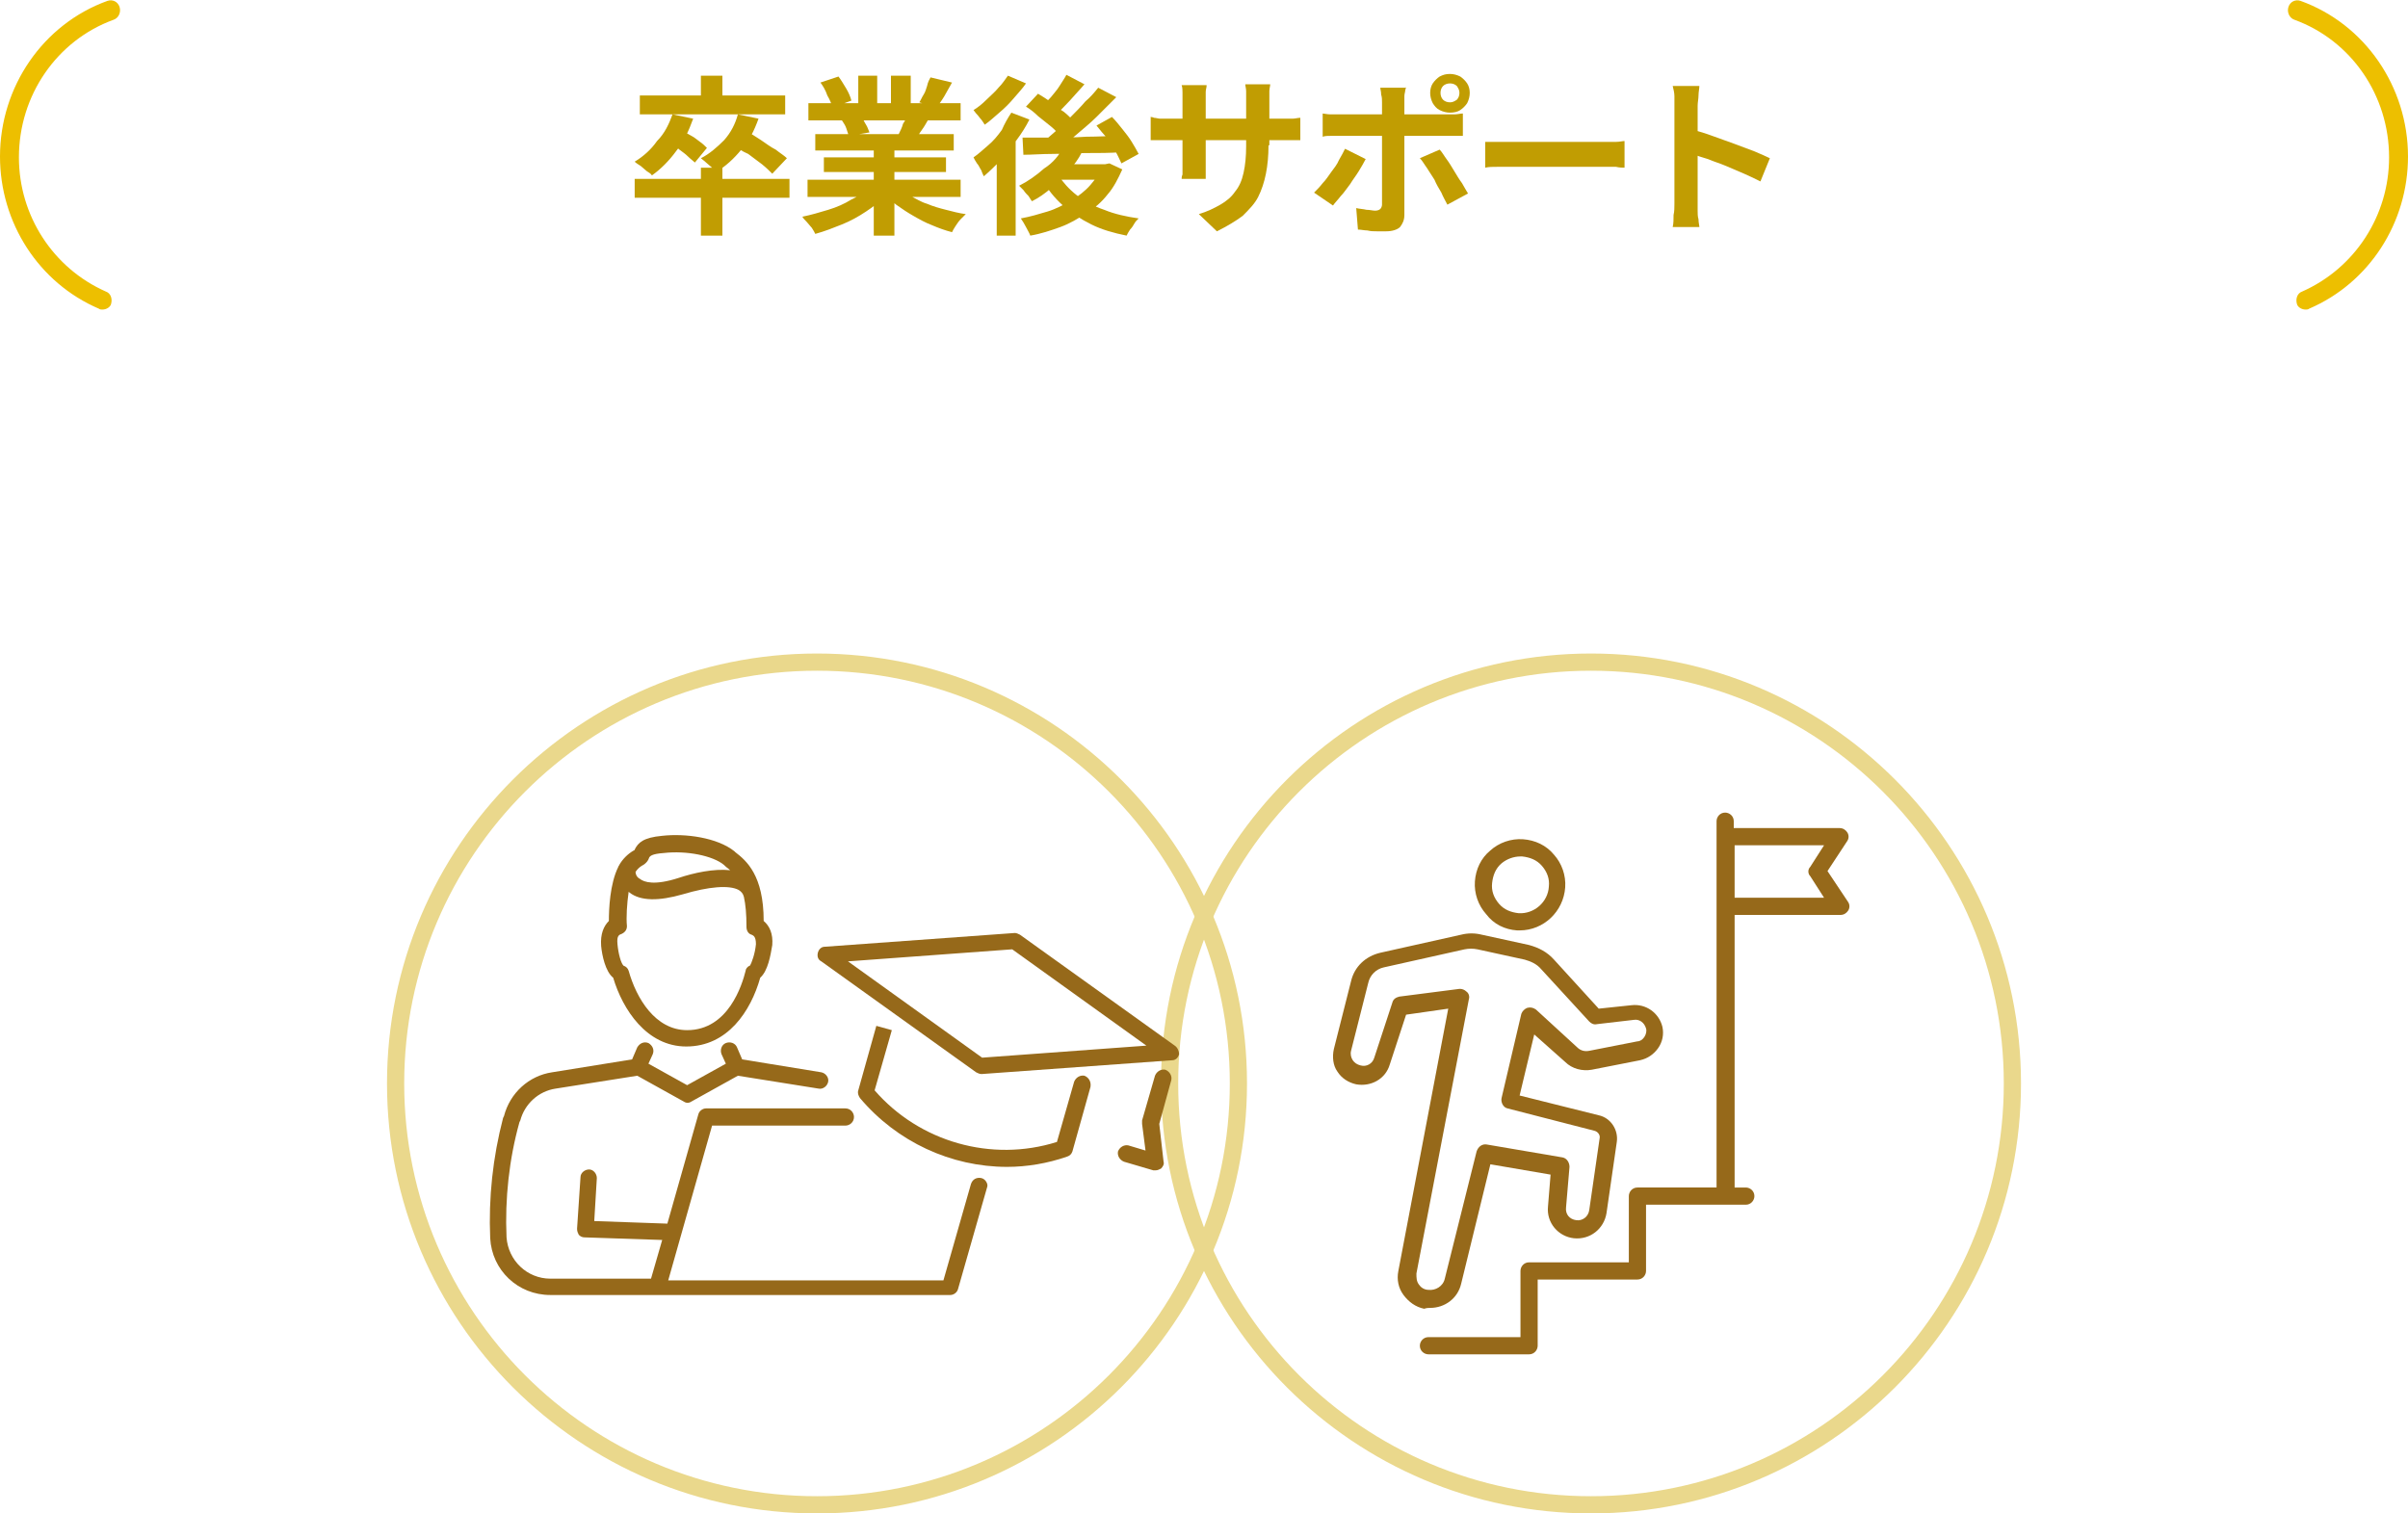 <?xml version="1.0" encoding="utf-8"?>
<!-- Generator: Adobe Illustrator 27.3.1, SVG Export Plug-In . SVG Version: 6.00 Build 0)  -->
<svg version="1.1" id="レイヤー_1" xmlns="http://www.w3.org/2000/svg" xmlns:xlink="http://www.w3.org/1999/xlink" x="0px"
	 y="0px" viewBox="0 0 280 176" style="enable-background:new 0 0 280 176;" xml:space="preserve">
<style type="text/css">
	.st0{fill:#EAD88C;}
	.st1{fill:#96691A;}
	.st2{fill:#EDBF00;}
	.st3{fill:#C19D02;}
</style>
<g>
	<g>
		<g>
			<g>
				<g>
					<g>
						<path class="st0" d="M185,78c26.5,0,48,21.5,48,48s-21.5,48-48,48s-48-21.5-48-48S158.5,78,185,78 M185,76
							c-27.6,0-50,22.4-50,50s22.4,50,50,50s50-22.4,50-50S212.6,76,185,76L185,76z"/>
					</g>
				</g>
				<g>
					<g>
						<path class="st1" d="M212.5,101.3l2.3-3.5c0.2-0.3,0.2-0.7,0-1c-0.2-0.3-0.5-0.5-0.9-0.5h-12.3v-0.8c0-0.6-0.5-1-1-1
							c-0.6,0-1,0.5-1,1v1.8v8.1v32.7h-9.2c-0.6,0-1,0.5-1,1v7.7h-11.6c-0.6,0-1,0.5-1,1v7.7h-10.7c-0.6,0-1,0.5-1,1
							c0,0.6,0.5,1,1,1h11.7c0.6,0,1-0.5,1-1v-7.7h11.6c0.6,0,1-0.5,1-1v-7.7H203c0.6,0,1-0.5,1-1c0-0.6-0.5-1-1-1h-1.3v-31.7H214
							c0.4,0,0.7-0.2,0.9-0.5c0.2-0.3,0.2-0.7,0-1L212.5,101.3z M210.5,101.9l1.6,2.5h-10.4v-6.1h10.4l-1.6,2.5
							C210.2,101.1,210.2,101.6,210.5,101.9z"/>
						<path class="st1" d="M166.3,152.1c1.7,0,3.2-1.1,3.6-2.8l3.4-13.9l7,1.2l-0.3,3.7c-0.2,1.9,1.2,3.5,3,3.7
							c1.9,0.2,3.5-1.1,3.8-2.9l1.2-8.3c0.2-1.4-0.7-2.8-2.1-3.1l-9.2-2.3l1.7-7.1l3.6,3.2c0.8,0.8,2,1.1,3.1,0.9l5.6-1.1
							c0.9-0.2,1.6-0.7,2.1-1.4c0.5-0.7,0.7-1.6,0.5-2.5c-0.4-1.6-1.9-2.7-3.6-2.5l-3.8,0.4l-5.2-5.7c-0.8-0.9-1.8-1.4-2.9-1.7
							l-5.5-1.2c-0.8-0.2-1.6-0.2-2.4,0l-9.4,2.1c-1.7,0.4-3,1.6-3.4,3.3l-2,7.9c-0.2,0.9-0.1,1.9,0.4,2.6c0.5,0.8,1.3,1.3,2.2,1.5
							c1.7,0.3,3.4-0.6,3.9-2.3l1.9-5.8l4.9-0.7l-5.8,30.5c-0.2,1,0,2,0.6,2.8c0.6,0.8,1.4,1.4,2.4,1.6
							C165.9,152.1,166.1,152.1,166.3,152.1z M165,149.4c-0.3-0.4-0.3-0.8-0.3-1.3l6.1-31.9c0.1-0.3,0-0.7-0.3-0.9
							c-0.2-0.2-0.5-0.3-0.7-0.3c0,0-0.1,0-0.1,0l-7,0.9c-0.4,0.1-0.7,0.3-0.8,0.7l-2.1,6.4c-0.2,0.7-0.9,1.1-1.6,0.9
							c-0.4-0.1-0.7-0.3-0.9-0.6c-0.2-0.3-0.3-0.7-0.2-1.1l2-7.9c0.2-0.9,0.9-1.6,1.8-1.8l9.4-2.1c0.5-0.1,1-0.1,1.5,0l5.5,1.2
							c0.7,0.2,1.4,0.5,1.9,1.1l5.6,6.1c0.2,0.2,0.5,0.4,0.9,0.3l4.3-0.5c0.6-0.1,1.2,0.3,1.4,1c0.1,0.3,0,0.7-0.2,1
							c-0.2,0.3-0.5,0.5-0.8,0.5l-5.6,1.1c-0.5,0.1-1,0-1.4-0.4l-4.8-4.4c-0.3-0.2-0.6-0.3-1-0.2c-0.3,0.1-0.6,0.4-0.7,0.7l-2.3,9.8
							c-0.1,0.5,0.2,1.1,0.7,1.2l10.1,2.6c0.4,0.1,0.7,0.5,0.6,0.9l-1.2,8.3c-0.1,0.8-0.8,1.3-1.5,1.2c-0.8-0.1-1.3-0.7-1.2-1.5
							l0.4-4.7c0-0.5-0.3-1-0.8-1.1l-8.8-1.5c-0.5-0.1-1,0.2-1.2,0.8l-3.7,14.8c-0.2,0.9-1.1,1.4-1.9,1.3
							C165.6,150,165.2,149.7,165,149.4z"/>
						<path class="st1" d="M176.4,108.2c0.1,0,0.2,0,0.3,0c2.8,0,5.1-2.2,5.3-5c0.1-1.4-0.4-2.8-1.3-3.8c-0.9-1.1-2.2-1.7-3.6-1.8
							c-1.4-0.1-2.8,0.4-3.8,1.3c-1.1,0.9-1.7,2.2-1.8,3.6c-0.1,1.4,0.4,2.8,1.3,3.8C173.7,107.5,175,108.1,176.4,108.2z
							 M173.5,102.7c0.1-0.9,0.4-1.7,1.1-2.3c0.6-0.5,1.4-0.8,2.2-0.8c0.1,0,0.1,0,0.2,0c0.9,0.1,1.7,0.4,2.3,1.1
							c0.6,0.7,0.9,1.5,0.8,2.4c0,0,0,0,0,0c-0.1,1.8-1.7,3.2-3.5,3.1c-0.9-0.1-1.7-0.4-2.3-1.1
							C173.7,104.4,173.4,103.6,173.5,102.7z"/>
					</g>
				</g>
			</g>
		</g>
		<g>
			<g>
				<g>
					<g>
						<path class="st0" d="M95,78c26.5,0,48,21.5,48,48s-21.5,48-48,48s-48-21.5-48-48S68.5,78,95,78 M95,76c-27.6,0-50,22.4-50,50
							s22.4,50,50,50s50-22.4,50-50S122.6,76,95,76L95,76z"/>
					</g>
				</g>
				<g>
					<path class="st1" d="M69.9,110c0.1,1.1,0.5,3,1.4,3.7c1.1,3.7,3.9,8,8.5,8c4.8,0,7.5-4.1,8.6-8c0.9-0.8,1.2-2.6,1.4-3.8
						c0.1-1.3-0.3-2.2-1-2.8c0-5.3-2-7-3.3-8l-0.1-0.1c-2-1.6-5.7-2.1-8.4-1.8c-2.2,0.2-2.8,0.8-3.2,1.6c0,0,0,0.1-0.1,0.1
						c-0.7,0.4-1.3,1-1.7,1.7c0,0.1-0.1,0.1-0.1,0.2c-1,2-1.1,5-1.1,6.3C70.2,107.7,69.8,108.6,69.9,110
						C69.9,109.9,69.9,110,69.9,110z M74.6,100.7c0.6-0.3,0.8-0.7,0.9-1c0.1-0.1,0.2-0.4,1.7-0.5c2.6-0.3,5.7,0.3,7,1.4l0.1,0.1
						c0.2,0.2,0.4,0.3,0.6,0.5c-1.9-0.2-4.2,0.3-6,0.9c-2.8,0.9-4,0.5-4.5,0.1c-0.4-0.2-0.5-0.6-0.5-0.8
						C74.1,101.1,74.3,100.9,74.6,100.7z M72.3,108.6c0.4-0.2,0.6-0.5,0.6-0.9c-0.1-1,0-2.6,0.2-4c0,0,0.1,0.1,0.1,0.1
						c1.3,1,3.4,1,6.2,0.2c3-0.9,5.4-1.1,6.5-0.5c0.3,0.2,0.5,0.4,0.6,0.8c0.2,0.9,0.3,2,0.3,3.5c0,0.4,0.2,0.8,0.6,0.9
						c0.2,0.1,0.5,0.2,0.5,1.1c-0.1,1.1-0.5,2.2-0.7,2.5c-0.3,0.1-0.5,0.4-0.5,0.6c-0.4,1.6-2,6.9-6.8,6.9c-3.7,0-5.9-3.7-6.8-6.9
						c-0.1-0.3-0.3-0.5-0.6-0.6c-0.3-0.3-0.6-1.4-0.7-2.5C71.7,108.8,72,108.7,72.3,108.6z"/>
					<path class="st1" d="M114.1,137c-0.5-0.1-1,0.1-1.2,0.7l-3.2,11.2h-32l5.1-18h15.5c0.5,0,1-0.4,1-1c0-0.5-0.4-1-1-1H82.1
						c-0.4,0-0.8,0.3-0.9,0.7l-3.6,12.7l-8.5-0.3l0.3-5c0-0.5-0.4-1-0.9-1c-0.5,0-1,0.4-1,0.9l-0.4,6c0,0.3,0.1,0.5,0.2,0.7
						c0.2,0.2,0.4,0.3,0.7,0.3l9,0.3l-1.3,4.5H64c-2.7,0-4.9-2.1-5.1-4.8c-0.2-4.5,0.3-9.1,1.5-13.4l0.1-0.2
						c0.5-1.9,2.1-3.4,4.1-3.7l9.5-1.5l5.4,3c0.3,0.2,0.6,0.2,0.9,0l5.4-3l9.4,1.5c0.5,0.1,1-0.3,1.1-0.8c0.1-0.5-0.3-1-0.8-1.1
						l-9.2-1.5l-0.6-1.4c-0.2-0.5-0.8-0.7-1.3-0.5c-0.5,0.2-0.7,0.8-0.5,1.3l0.5,1.1l-4.5,2.5l-4.5-2.5l0.5-1.1c0.2-0.5,0-1-0.5-1.3
						c-0.5-0.2-1,0-1.3,0.5l-0.6,1.4l-9.3,1.5c-2.7,0.4-4.9,2.4-5.6,5.1l-0.1,0.2c-1.2,4.6-1.7,9.3-1.5,14c0.2,3.7,3.2,6.6,7,6.6
						h12.5h34c0.4,0,0.8-0.3,0.9-0.7l3.4-11.9C114.9,137.7,114.6,137.1,114.1,137z"/>
					<path class="st1" d="M136.6,121.6l-18-12.9c-0.2-0.1-0.4-0.2-0.6-0.2l-22.1,1.6c-0.4,0-0.7,0.3-0.8,0.7c-0.1,0.4,0,0.8,0.4,1
						l18,12.9c0.2,0.1,0.4,0.2,0.6,0.2c0,0,0,0,0.1,0l22.1-1.6c0.4,0,0.7-0.3,0.8-0.7C137.1,122.2,136.9,121.8,136.6,121.6z
						 M114.2,123l-15.6-11.2l19.1-1.4l15.6,11.2L114.2,123z"/>
					<path class="st1" d="M126.1,125.1c-0.5-0.1-1,0.2-1.2,0.7l-2,7c-7.6,2.4-16,0-21.2-6l2-7l-1.8-0.5l-2.1,7.5
						c-0.1,0.3,0,0.6,0.2,0.9c4.3,5.1,10.6,8,17.1,8c2.3,0,4.7-0.4,7-1.2c0.3-0.1,0.5-0.3,0.6-0.6l2.1-7.5
						C126.9,125.8,126.6,125.3,126.1,125.1z"/>
					<path class="st1" d="M135.5,124.4c-0.5-0.1-1,0.2-1.2,0.7l-1.5,5.2c0,0.1,0,0.1,0,0.2c0,0.1,0,0.1,0,0.2c0,0,0,0,0,0l0,0
						c0,0,0,0,0,0l0.4,3.1l-2-0.6c-0.5-0.1-1,0.2-1.2,0.7c-0.1,0.5,0.2,1,0.7,1.2l3.4,1c0.1,0,0.2,0,0.3,0c0.2,0,0.4-0.1,0.6-0.2
						c0.2-0.2,0.4-0.5,0.3-0.8l-0.5-4.4l1.4-5.1C136.3,125.1,136,124.6,135.5,124.4z"/>
				</g>
			</g>
		</g>
	</g>
	<g>
		<path class="st2" d="M11.9,36c-0.1,0-0.3,0-0.4-0.1c-7-3-11.5-10-11.5-17.7C0,10.1,5,2.8,12.5,0.1c0.6-0.2,1.2,0.1,1.4,0.7
			c0.2,0.6-0.1,1.3-0.7,1.5c-6.6,2.4-11,8.8-11,16c0,6.8,4,12.9,10.1,15.6c0.6,0.2,0.8,0.9,0.6,1.5C12.8,35.7,12.4,36,11.9,36z"/>
	</g>
	<g>
		<path class="st2" d="M268.1,36c0.1,0,0.3,0,0.4-0.1c7-3,11.5-10,11.5-17.7c0-8.1-5-15.4-12.5-18.1c-0.6-0.2-1.2,0.1-1.4,0.7
			c-0.2,0.6,0.1,1.3,0.7,1.5c6.6,2.4,11,8.8,11,16c0,6.8-4,12.9-10.1,15.6c-0.6,0.2-0.8,0.9-0.6,1.5C267.2,35.7,267.6,36,268.1,36z"
			/>
	</g>
	<g>
		<path class="st3" d="M73.8,20.8h18V23h-18V20.8z M78.2,13.3l2.4,0.5c-0.5,1.4-1.1,2.7-2,3.8c-0.8,1.1-1.8,2.1-2.8,2.8
			c-0.1-0.2-0.3-0.3-0.6-0.5c-0.2-0.2-0.5-0.4-0.7-0.6c-0.3-0.2-0.5-0.3-0.7-0.5c1-0.6,1.9-1.4,2.6-2.4
			C77.3,15.5,77.8,14.4,78.2,13.3z M74.4,11.1h16.9v2.2H74.4V11.1z M78,16.7l1.4-1.5c0.3,0.2,0.6,0.4,1,0.6c0.4,0.2,0.7,0.5,1,0.7
			c0.3,0.2,0.6,0.5,0.8,0.7l-1.4,1.7c-0.2-0.2-0.5-0.4-0.8-0.7c-0.3-0.3-0.6-0.5-1-0.8C78.7,17.1,78.3,16.9,78,16.7z M81.5,8.8H84
			V12h-2.5V8.8z M81.5,19.5H84v7.9h-2.5V19.5z M85.8,13.3l2.4,0.5c-0.5,1.4-1.1,2.6-2,3.6c-0.9,1.1-1.8,1.9-2.9,2.6
			c-0.1-0.2-0.3-0.3-0.5-0.5c-0.2-0.2-0.5-0.4-0.7-0.6c-0.2-0.2-0.5-0.4-0.6-0.5c1-0.5,1.9-1.3,2.7-2.1C85,15.4,85.5,14.4,85.8,13.3
			z M85.3,16.9l1.6-1.6c0.5,0.3,1,0.6,1.6,1c0.6,0.4,1.1,0.8,1.7,1.1c0.5,0.4,1,0.7,1.3,1l-1.7,1.8c-0.3-0.3-0.7-0.7-1.2-1.1
			c-0.5-0.4-1.1-0.8-1.6-1.2C86.3,17.6,85.7,17.2,85.3,16.9z"/>
		<path class="st3" d="M101.1,21.8l1.9,0.9c-0.6,0.7-1.4,1.3-2.3,1.9s-1.8,1.1-2.8,1.5c-1,0.4-2,0.8-3.1,1.1
			c-0.1-0.2-0.2-0.4-0.4-0.7c-0.2-0.2-0.4-0.5-0.6-0.7c-0.2-0.2-0.4-0.4-0.5-0.6c1-0.2,2-0.5,3-0.8c1-0.3,1.9-0.7,2.7-1.2
			C99.9,22.8,100.6,22.3,101.1,21.8z M93.9,20.9h17.8v2H93.9V20.9z M94,12h17.7V14H94V12z M94.8,15.6h16.1v1.9H94.8V15.6z M95.4,9.6
			l2.1-0.7c0.3,0.4,0.6,0.9,0.9,1.4c0.3,0.5,0.5,1,0.6,1.4l-2.2,0.8c-0.1-0.4-0.3-0.9-0.6-1.4C96,10.5,95.7,10,95.4,9.6z M95.8,18.3
			H110V20H95.8V18.3z M97.9,14l2.3-0.4c0.2,0.3,0.3,0.6,0.5,0.9c0.2,0.3,0.3,0.7,0.4,0.9l-2.4,0.4c-0.1-0.3-0.2-0.6-0.3-0.9
			C98.3,14.6,98.1,14.3,97.9,14z M99.8,8.8h2.2V13h-2.2V8.8z M101.6,16.5h2.4v10.9h-2.4V16.5z M104.4,21.7c0.4,0.4,0.9,0.8,1.5,1.1
			c0.6,0.3,1.2,0.7,1.9,0.9c0.7,0.3,1.4,0.5,2.2,0.7c0.8,0.2,1.5,0.4,2.3,0.5c-0.2,0.2-0.4,0.4-0.6,0.6c-0.2,0.2-0.4,0.5-0.6,0.8
			c-0.2,0.3-0.3,0.5-0.4,0.7c-0.8-0.2-1.6-0.5-2.3-0.8c-0.8-0.3-1.5-0.7-2.2-1.1c-0.7-0.4-1.3-0.8-2-1.3c-0.6-0.5-1.2-1-1.6-1.6
			L104.4,21.7z M103.6,8.8h2.3v4.1h-2.3V8.8z M105.5,13.2l2.5,0.6c-0.3,0.5-0.5,0.9-0.8,1.3c-0.3,0.4-0.5,0.8-0.7,1.1l-2-0.6
			c0.2-0.4,0.4-0.8,0.5-1.2C105.3,14,105.4,13.6,105.5,13.2z M108.2,9l2.5,0.6c-0.3,0.5-0.6,1.1-0.9,1.6c-0.3,0.5-0.6,0.9-0.9,1.3
			l-2-0.6c0.2-0.3,0.3-0.6,0.5-0.9c0.2-0.3,0.3-0.7,0.4-1C107.9,9.5,108.1,9.2,108.2,9z"/>
		<path class="st3" d="M117.6,13.1l2.1,0.8c-0.4,0.8-0.9,1.6-1.5,2.4c-0.6,0.8-1.2,1.6-1.8,2.3c-0.7,0.7-1.3,1.3-2,1.9
			c-0.1-0.2-0.2-0.4-0.3-0.7c-0.2-0.3-0.3-0.6-0.5-0.8c-0.2-0.3-0.3-0.5-0.4-0.7c0.6-0.4,1.1-0.9,1.7-1.4c0.6-0.5,1.1-1.1,1.6-1.8
			C116.8,14.4,117.2,13.7,117.6,13.1z M117.2,8.8l2.1,0.9c-0.4,0.6-0.9,1.1-1.4,1.7c-0.5,0.6-1.1,1.2-1.7,1.7
			c-0.6,0.5-1.1,1-1.7,1.4c-0.1-0.2-0.2-0.3-0.4-0.6c-0.2-0.2-0.3-0.4-0.5-0.6c-0.2-0.2-0.3-0.4-0.4-0.5c0.5-0.3,1-0.7,1.5-1.2
			s1-0.9,1.4-1.4C116.6,9.7,116.9,9.2,117.2,8.8z M115.9,17.3l2-2l0.2,0.1v12h-2.2V17.3z M123.7,17l2.1,0.7
			c-0.4,0.8-0.9,1.5-1.6,2.2c-0.6,0.7-1.3,1.4-2,2c-0.7,0.6-1.4,1.1-2.2,1.5c-0.1-0.1-0.2-0.3-0.4-0.6c-0.2-0.2-0.4-0.4-0.6-0.7
			c-0.2-0.2-0.4-0.4-0.5-0.5c1-0.5,2-1.2,2.9-2C122.5,18.9,123.2,18,123.7,17z M128.1,19.1h0.4L129,19l1.5,0.7
			c-0.5,1.1-1,2.1-1.7,2.9c-0.7,0.9-1.5,1.6-2.5,2.2c-0.9,0.6-1.9,1.2-3,1.6c-1.1,0.4-2.3,0.8-3.5,1c-0.1-0.3-0.3-0.6-0.5-1
			c-0.2-0.4-0.4-0.7-0.6-1c1.1-0.2,2.1-0.5,3.1-0.8c1-0.3,1.9-0.8,2.8-1.3c0.8-0.5,1.6-1.1,2.2-1.8c0.6-0.7,1.1-1.4,1.4-2.2V19.1z
			 M118.9,16c1,0,2.1,0,3.4,0c1.3,0,2.6,0,4-0.1c1.4,0,2.8-0.1,4.2-0.1l-0.1,1.9c-1.3,0.1-2.7,0.1-4.1,0.1c-1.4,0-2.7,0.1-3.9,0.1
			c-1.3,0-2.4,0.1-3.4,0.1L118.9,16z M119.3,12.4l1.4-1.5c0.5,0.3,1,0.6,1.5,1c0.5,0.4,1,0.8,1.5,1.1c0.5,0.4,0.9,0.8,1.1,1.1
			l-1.5,1.7c-0.3-0.3-0.6-0.7-1.1-1.1c-0.5-0.4-1-0.8-1.5-1.2C120.3,13.1,119.8,12.7,119.3,12.4z M127.7,10.2l2.1,1.1
			c-0.7,0.7-1.5,1.5-2.3,2.3c-0.8,0.8-1.7,1.5-2.5,2.2s-1.6,1.3-2.4,1.9l-1.6-1c0.6-0.4,1.1-0.9,1.7-1.4c0.6-0.5,1.2-1.1,1.8-1.7
			c0.6-0.6,1.2-1.2,1.7-1.8C126.8,11.3,127.3,10.7,127.7,10.2z M123,20.3c0.6,0.9,1.3,1.7,2.2,2.4c0.9,0.7,2,1.3,3.2,1.7
			c1.2,0.5,2.6,0.8,4,1c-0.2,0.2-0.4,0.4-0.5,0.6s-0.3,0.5-0.5,0.7c-0.2,0.3-0.3,0.5-0.4,0.7c-1.5-0.3-2.9-0.7-4.1-1.3
			c-1.2-0.6-2.3-1.3-3.3-2.2s-1.8-1.9-2.4-3L123,20.3z M124,8.7l2.1,1.1c-0.5,0.6-1.1,1.2-1.7,1.9c-0.6,0.6-1.1,1.2-1.6,1.6
			l-1.6-0.9c0.3-0.3,0.6-0.7,1-1.1c0.3-0.4,0.7-0.8,1-1.3C123.5,9.5,123.8,9.1,124,8.7z M123.5,19.1h5.4v1.8h-6.9L123.5,19.1z
			 M127.5,14.6l1.8-1c0.4,0.4,0.8,0.9,1.2,1.4c0.4,0.5,0.8,1,1.1,1.5c0.3,0.5,0.6,1,0.8,1.4l-2,1.1c-0.2-0.4-0.4-0.9-0.7-1.4
			c-0.3-0.5-0.7-1.1-1-1.6C128.3,15.6,127.9,15.1,127.5,14.6z"/>
		<path class="st3" d="M133.7,13.6c0.1,0,0.3,0,0.5,0.1c0.2,0,0.5,0.1,0.7,0.1c0.3,0,0.6,0,0.9,0H149c0.5,0,1,0,1.3,0
			c0.3,0,0.6-0.1,0.9-0.1v2.6c-0.2,0-0.5,0-0.9,0c-0.4,0-0.8,0-1.3,0h-13.1c-0.3,0-0.6,0-0.9,0c-0.3,0-0.5,0-0.7,0
			c-0.2,0-0.4,0-0.5,0V13.6z M140.3,10c0,0.2-0.1,0.4-0.1,0.7c0,0.3,0,0.7,0,1v7.1c0,0.3,0,0.6,0,0.8c0,0.3,0,0.5,0,0.7
			c0,0.2,0,0.4,0,0.5h-2.8c0-0.1,0-0.3,0.1-0.5c0-0.2,0-0.4,0-0.7c0-0.3,0-0.6,0-0.8v-7.1c0-0.3,0-0.6,0-0.9c0-0.3,0-0.6-0.1-0.9
			H140.3z M147.5,16.9c0,1.2-0.1,2.3-0.3,3.3c-0.2,1-0.5,1.9-0.9,2.7c-0.4,0.8-1.1,1.5-1.8,2.2c-0.8,0.6-1.8,1.2-3,1.8l-2.1-2
			c1-0.3,1.8-0.7,2.5-1.1s1.3-0.9,1.7-1.5c0.5-0.6,0.8-1.3,1-2.2c0.2-0.9,0.3-1.9,0.3-3.1v-5.3c0-0.4,0-0.8,0-1.1
			c0-0.3-0.1-0.6-0.1-0.8h2.9c0,0.2-0.1,0.5-0.1,0.8s0,0.7,0,1.1V16.9z"/>
		<path class="st3" d="M158.8,18.5c-0.2,0.4-0.5,0.9-0.8,1.4c-0.3,0.5-0.7,1-1,1.5c-0.4,0.5-0.7,1-1.1,1.4c-0.3,0.4-0.7,0.8-0.9,1.1
			l-2.2-1.5c0.3-0.3,0.7-0.7,1-1.1c0.4-0.4,0.7-0.9,1-1.3s0.7-0.9,0.9-1.4c0.3-0.5,0.5-0.9,0.7-1.3L158.8,18.5z M153.7,13.2
			c0.3,0,0.6,0.1,1,0.1c0.3,0,0.7,0,1,0c0.2,0,0.5,0,1,0s1.1,0,1.7,0s1.4,0,2.2,0c0.8,0,1.6,0,2.4,0c0.8,0,1.5,0,2.2,0
			c0.7,0,1.3,0,1.8,0c0.5,0,0.9,0,1.1,0c0.3,0,0.6,0,1,0c0.4,0,0.7-0.1,1-0.1v2.6c-0.3,0-0.6,0-1,0c-0.4,0-0.7,0-1,0
			c-0.2,0-0.5,0-1,0c-0.5,0-1.1,0-1.8,0c-0.7,0-1.4,0-2.2,0c-0.8,0-1.6,0-2.4,0c-0.8,0-1.5,0-2.2,0s-1.3,0-1.7,0s-0.8,0-1,0
			c-0.3,0-0.6,0-1,0c-0.4,0-0.7,0-1,0.1V13.2z M163.5,10c0,0.1,0,0.2-0.1,0.5c0,0.2-0.1,0.4-0.1,0.7c0,0.2,0,0.4,0,0.6
			c0,0.4,0,0.8,0,1.3c0,0.5,0,0.9,0,1.4c0,0.5,0,0.9,0,1.3c0,0.3,0,0.6,0,1.1c0,0.5,0,1,0,1.6c0,0.6,0,1.2,0,1.9c0,0.6,0,1.3,0,1.9
			s0,1.1,0,1.6c0,0.5,0,0.9,0,1.1c0,0.6-0.2,1-0.5,1.4c-0.3,0.3-0.9,0.5-1.6,0.5c-0.4,0-0.7,0-1.1,0c-0.4,0-0.7,0-1.1-0.1
			c-0.4,0-0.7-0.1-1.1-0.1l-0.2-2.5c0.4,0.1,0.8,0.1,1.2,0.2c0.4,0,0.7,0.1,1,0.1c0.3,0,0.5-0.1,0.6-0.2c0.1-0.1,0.2-0.3,0.2-0.5
			c0-0.1,0-0.4,0-0.8c0-0.4,0-0.9,0-1.4c0-0.5,0-1.1,0-1.7c0-0.6,0-1.2,0-1.7c0-0.6,0-1,0-1.4c0-0.4,0-0.7,0-0.9c0-0.2,0-0.6,0-1.1
			c0-0.5,0-1,0-1.5s0-1,0-1.4c0-0.3,0-0.6-0.1-0.9c0-0.4-0.1-0.6-0.1-0.8H163.5z M167.4,17.4c0.3,0.3,0.5,0.7,0.8,1.1
			c0.3,0.4,0.6,0.9,0.9,1.4c0.3,0.5,0.6,1,0.9,1.4c0.3,0.5,0.5,0.9,0.7,1.2l-2.4,1.3c-0.2-0.4-0.5-0.9-0.7-1.4
			c-0.3-0.5-0.6-1-0.8-1.5c-0.3-0.5-0.6-0.9-0.9-1.4c-0.3-0.4-0.5-0.8-0.8-1.1L167.4,17.4z M166.3,10.8c0-0.4,0.1-0.8,0.3-1.1
			c0.2-0.3,0.5-0.6,0.8-0.8c0.4-0.2,0.7-0.3,1.2-0.3c0.4,0,0.8,0.1,1.2,0.3c0.3,0.2,0.6,0.5,0.8,0.8c0.2,0.3,0.3,0.7,0.3,1.1
			c0,0.4-0.1,0.8-0.3,1.2c-0.2,0.3-0.5,0.6-0.8,0.8c-0.3,0.2-0.7,0.3-1.2,0.3c-0.4,0-0.8-0.1-1.2-0.3c-0.4-0.2-0.6-0.5-0.8-0.8
			C166.4,11.6,166.3,11.2,166.3,10.8z M167.5,10.8c0,0.3,0.1,0.6,0.3,0.8c0.2,0.2,0.5,0.3,0.8,0.3c0.3,0,0.5-0.1,0.8-0.3
			c0.2-0.2,0.3-0.5,0.3-0.8c0-0.3-0.1-0.5-0.3-0.8c-0.2-0.2-0.5-0.3-0.8-0.3c-0.3,0-0.6,0.1-0.8,0.3
			C167.6,10.2,167.5,10.5,167.5,10.8z"/>
		<path class="st3" d="M172.8,16.5c0.2,0,0.5,0,0.9,0c0.4,0,0.8,0,1.2,0c0.4,0,0.8,0,1.1,0c0.3,0,0.7,0,1.2,0c0.5,0,1,0,1.6,0
			s1.2,0,1.8,0c0.6,0,1.2,0,1.8,0c0.6,0,1.2,0,1.7,0c0.5,0,1,0,1.5,0c0.4,0,0.8,0,1,0c0.5,0,0.9,0,1.3,0c0.4,0,0.8-0.1,1-0.1v3.1
			c-0.2,0-0.6,0-1-0.1c-0.5,0-0.9,0-1.3,0c-0.3,0-0.6,0-1,0c-0.4,0-0.9,0-1.5,0c-0.5,0-1.1,0-1.7,0s-1.2,0-1.8,0c-0.6,0-1.2,0-1.8,0
			c-0.6,0-1.1,0-1.6,0c-0.5,0-0.9,0-1.2,0c-0.6,0-1.2,0-1.8,0c-0.6,0-1.1,0-1.5,0.1V16.5z"/>
		<path class="st3" d="M194.7,23.7c0-0.3,0-0.7,0-1.2s0-1.2,0-2c0-0.8,0-1.6,0-2.4c0-0.8,0-1.6,0-2.4c0-0.8,0-1.5,0-2s0-1,0-1.3
			c0-0.3,0-0.7,0-1.2c0-0.4-0.1-0.8-0.2-1.2h3.1c0,0.3-0.1,0.7-0.1,1.1s-0.1,0.8-0.1,1.2c0,0.4,0,0.9,0,1.5c0,0.6,0,1.3,0,2.1
			c0,0.8,0,1.6,0,2.4s0,1.6,0,2.3s0,1.4,0,1.9c0,0.5,0,0.9,0,1.2c0,0.2,0,0.4,0,0.8c0,0.3,0,0.7,0.1,1c0,0.4,0.1,0.7,0.1,0.9h-3.1
			c0.1-0.4,0.1-0.9,0.1-1.4C194.7,24.6,194.7,24.1,194.7,23.7z M196.9,15.1c0.7,0.2,1.4,0.4,2.2,0.7c0.8,0.3,1.7,0.6,2.5,0.9
			c0.8,0.3,1.6,0.6,2.4,0.9c0.7,0.3,1.4,0.6,1.8,0.8l-1.1,2.7c-0.6-0.3-1.2-0.6-1.9-0.9c-0.7-0.3-1.4-0.6-2.1-0.9
			c-0.7-0.3-1.4-0.5-2.1-0.8c-0.7-0.2-1.3-0.4-1.8-0.6V15.1z"/>
	</g>
</g>
</svg>
